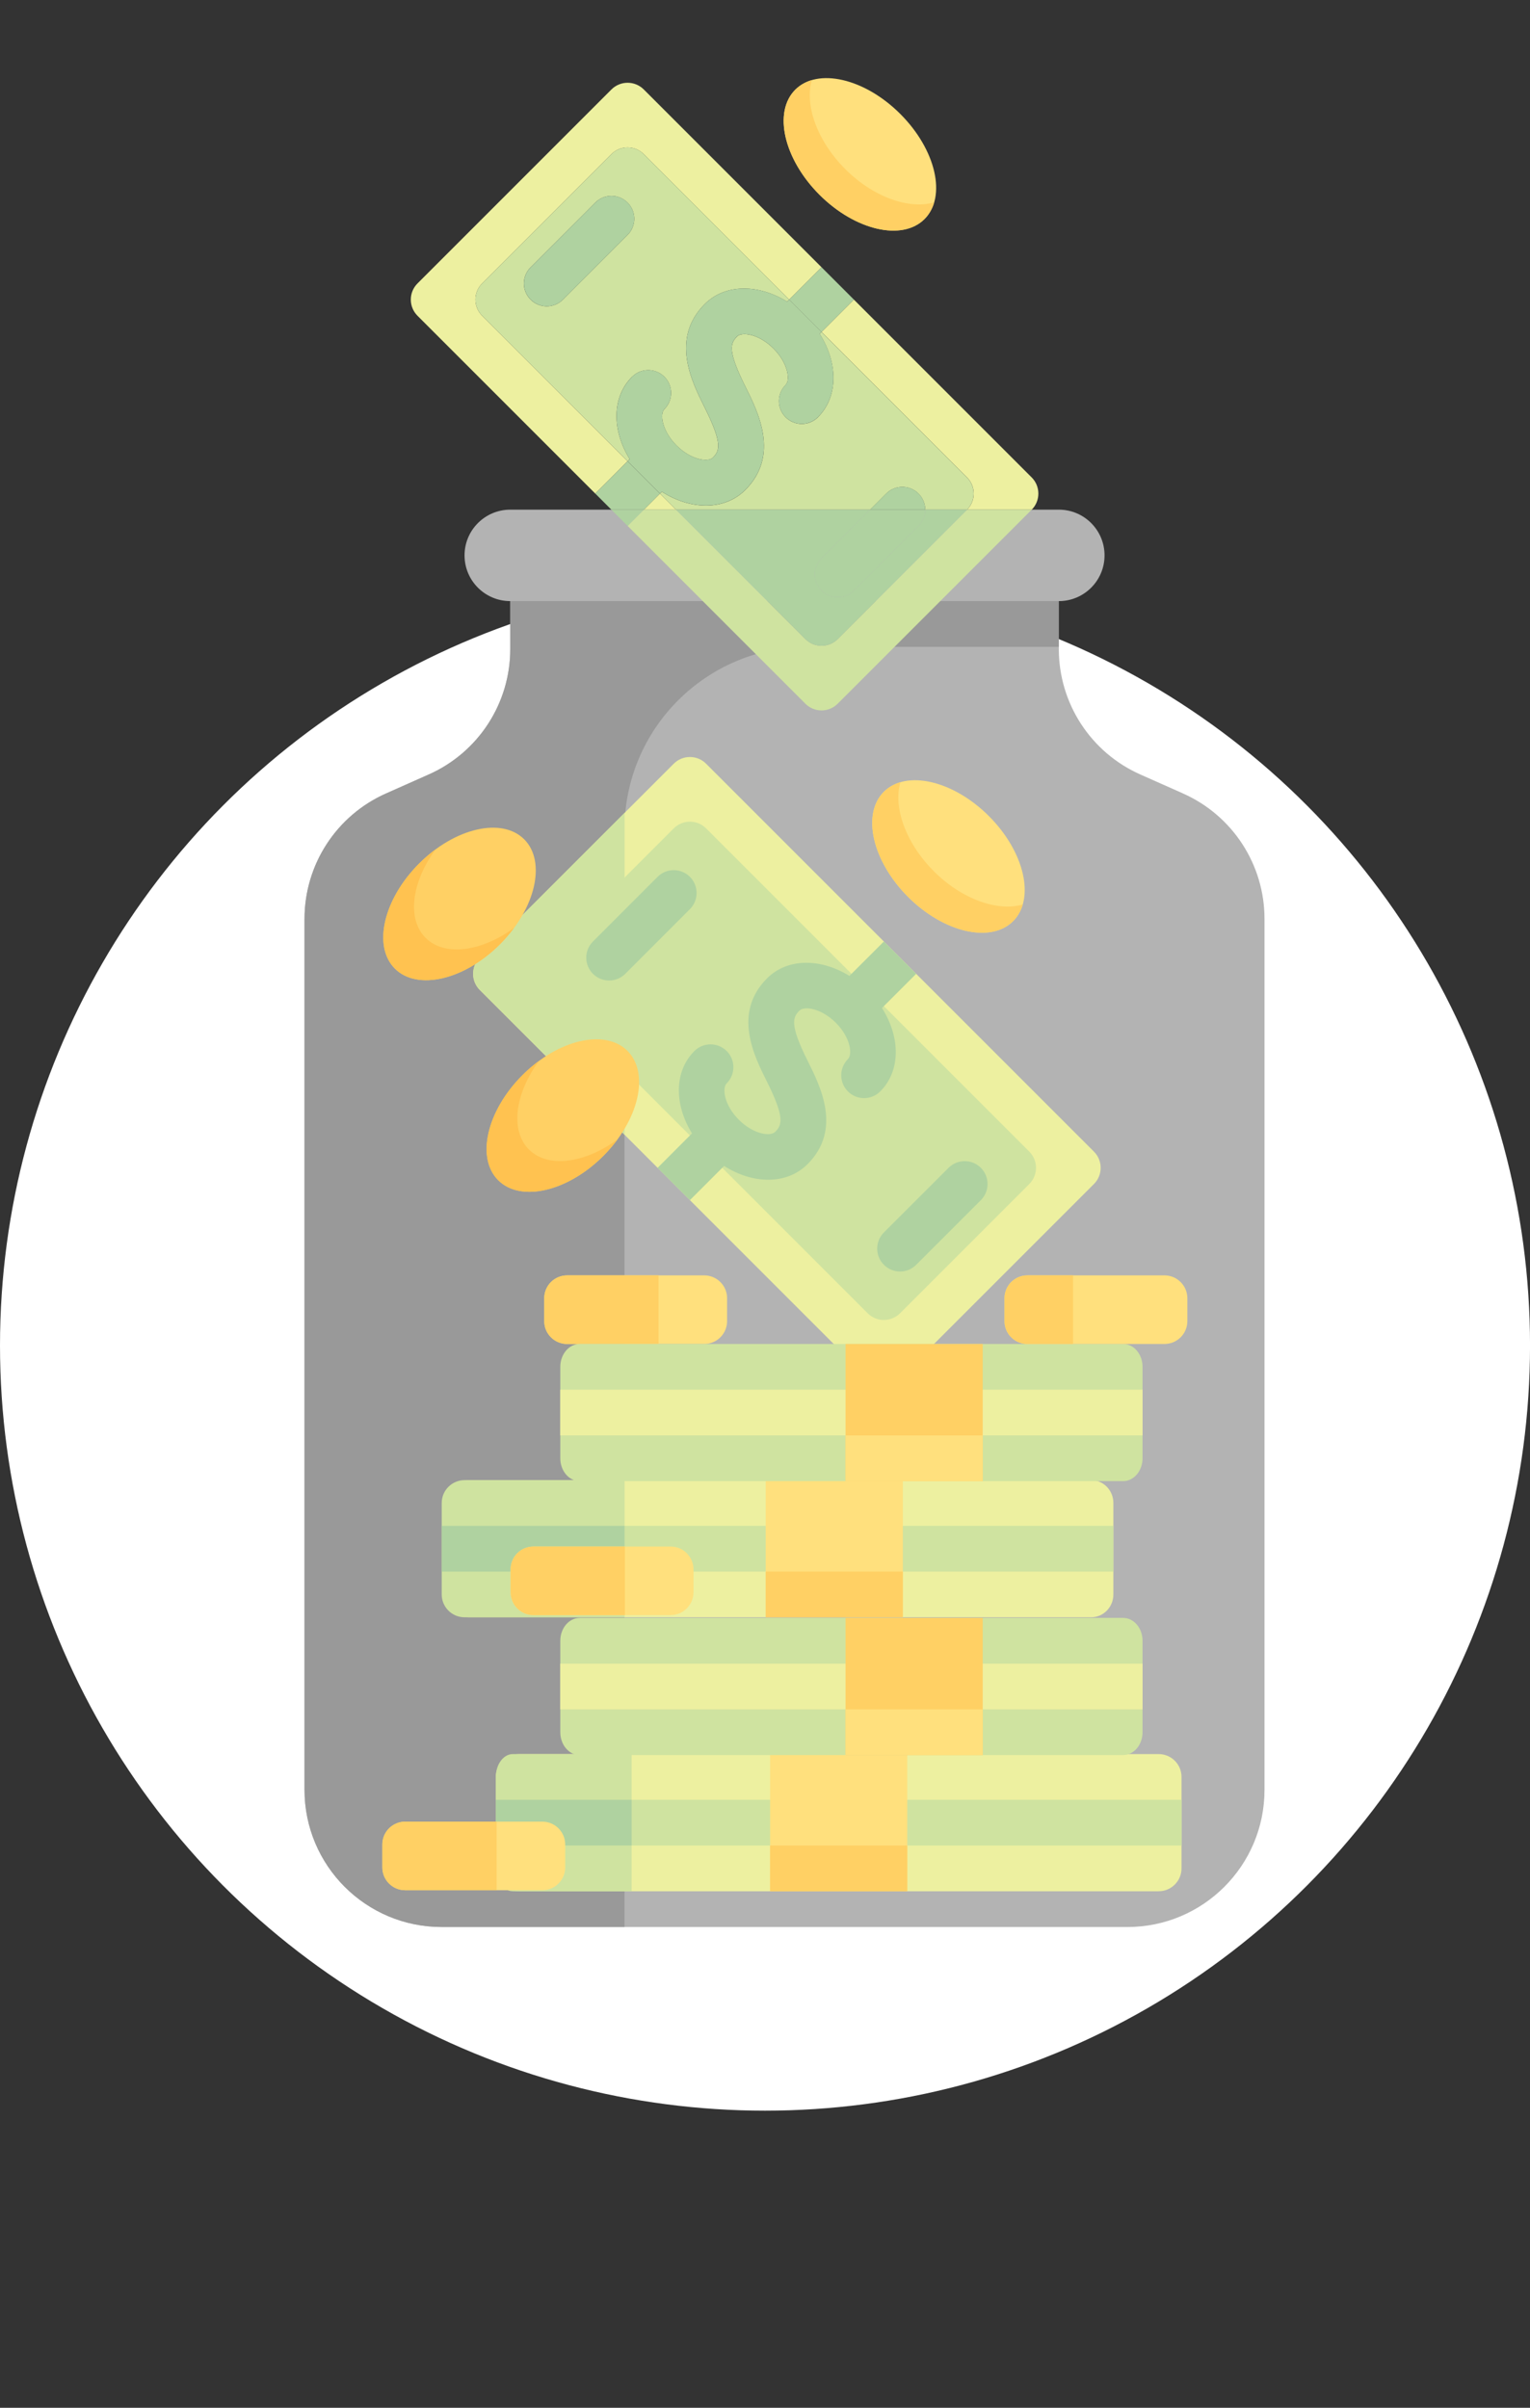 <?xml version="1.0" encoding="UTF-8"?><svg id="Layer_1" xmlns="http://www.w3.org/2000/svg" viewBox="0 0 540.21 850"><rect x="0" y="0" width="540.21" height="850" fill="#333333" stroke="none"/><defs><style>.cls-1{fill:#fff;}.cls-2{fill:#ffd064;}.cls-3{fill:#edf0a0;}.cls-4{fill:#cfe3a0;}.cls-5{fill:#ffe07d;}.cls-6{fill:#ffc250;}.cls-7{fill:#999;}.cls-8{fill:#b3b3b3;}.cls-9{fill:#edf4ff;}.cls-10{fill:#afd2a0;}</style></defs><circle class="cls-1" cx="270.11" cy="475" r="270.11"/><path class="cls-8" d="m417.73,280.12l-15.12-6.72c-17.49-7.77-28.76-25.11-28.76-44.25v-16.95h-193.69v16.95c0,19.14-11.27,36.48-28.76,44.25l-15.12,6.72c-17.49,7.77-28.76,25.11-28.76,44.25v307.49c0,26.74,21.68,48.42,48.42,48.42h242.11c26.74,0,48.42-21.68,48.42-48.42v-307.49c0-19.14-11.27-36.48-28.76-44.25h0Zm0,0"/><path class="cls-8" d="m373.85,212.2h-193.69c-8.92,0-16.14-7.23-16.14-16.14s7.23-16.14,16.14-16.14h193.69c8.92,0,16.14,7.23,16.14,16.14s-7.23,16.14-16.14,16.14h0Zm0,0"/><path class="cls-7" d="m373.85,228.34v-16.14h-193.69v16.95c0,19.14-11.27,36.48-28.76,44.25l-15.12,6.72c-17.49,7.77-28.76,25.11-28.76,44.25v307.48c0,26.74,21.68,48.42,48.42,48.42h64.56v-387.37c0-35.65,28.91-64.56,64.56-64.56h88.77Zm0,0"/><path class="cls-5" d="m248.65,474.45h-48.42c-4.46,0-8.07-3.61-8.07-8.07v-8.07c0-4.46,3.61-8.07,8.07-8.07h48.42c4.46,0,8.07,3.61,8.07,8.07v8.07c0,4.46-3.61,8.07-8.07,8.07h0Zm0,0"/><path class="cls-5" d="m312.06,279.53c-7.88,7.88-4.05,24.48,8.56,37.09,12.6,12.6,29.21,16.44,37.09,8.56,7.88-7.88,4.05-24.48-8.56-37.09-12.6-12.6-29.21-16.44-37.09-8.56h0Zm0,0"/><path class="cls-3" d="m306.37,486.45l-136.96-136.96c-3.15-3.15-3.15-8.26,0-11.41l68.48-68.48c3.15-3.15,8.26-3.15,11.41,0l136.96,136.96c3.15,3.15,3.15,8.26,0,11.41l-68.48,68.48c-3.15,3.15-8.26,3.15-11.41,0h0Zm0,0"/><path class="cls-4" d="m306.37,463.62l-114.13-114.13c-3.15-3.15-3.15-8.26,0-11.41l45.65-45.65c3.15-3.15,8.26-3.15,11.41,0l114.13,114.13c3.15,3.15,3.15,8.26,0,11.41l-45.65,45.65c-3.15,3.15-8.26,3.15-11.41,0h0Zm0,0"/><path class="cls-4" d="m220.52,286.97l-51.1,51.1c-3.15,3.15-3.15,8.26,0,11.41l51.1,51.1v-113.62Zm0,0"/><path class="cls-10" d="m209.36,343.78c-3.16-3.16-3.16-8.26,0-11.41l22.82-22.83c3.15-3.15,8.26-3.15,11.41,0,3.15,3.16,3.15,8.26,0,11.41l-22.82,22.83c-3.16,3.15-8.26,3.15-11.41,0h0Zm0,0"/><path class="cls-10" d="m312.08,446.5c-3.15-3.15-3.15-8.26,0-11.41l22.83-22.82c3.15-3.15,8.26-3.15,11.41,0,3.15,3.15,3.15,8.26,0,11.41l-22.83,22.82c-3.15,3.16-8.26,3.16-11.41,0h0Zm0,0"/><path class="cls-10" d="m285.12,410.99c12.2-12.2,4.61-27.36.08-36.42-6.43-12.86-5.33-15.4-2.94-17.8,1.71-1.7,7.7-.86,12.84,4.28,5.15,5.14,5.99,11.14,4.28,12.84-3.15,3.16-3.15,8.26,0,11.41,3.16,3.15,8.26,3.15,11.41,0,7.27-7.27,7.15-19.19.61-29.44l12.08-12.08-11.41-11.41-12.16,12.15c-10.17-6.3-21.89-6.34-29.07.84-12.2,12.2-4.62,27.36-.08,36.42,6.43,12.86,5.33,15.4,2.94,17.79-1.71,1.71-7.7.86-12.84-4.28-5.14-5.15-5.99-11.13-4.28-12.84,3.15-3.15,3.15-8.26,0-11.41-3.16-3.15-8.26-3.15-11.41,0-7.18,7.18-7.14,18.9-.84,29.07l-12.15,12.16,11.41,11.41,12.08-12.08c10.25,6.54,22.17,6.66,29.44-.61h0Zm0,0"/><path class="cls-2" d="m329.7,307.55c-10.05-10.05-14.37-22.73-11.78-31.41-2.21.66-4.26,1.8-5.86,3.4-7.88,7.88-4.05,24.48,8.56,37.09,12.61,12.6,29.22,16.44,37.09,8.56,1.6-1.6,2.75-3.69,3.41-5.89-8.68,2.59-21.37-1.69-31.42-11.74h0Zm0,0"/><path class="cls-5" d="m280.79,31.67c-7.88,7.88-4.05,24.48,8.56,37.09,12.6,12.6,29.21,16.44,37.09,8.56,7.88-7.88,4.05-24.48-8.56-37.09-12.6-12.6-29.21-16.44-37.09-8.56h0Zm0,0"/><path class="cls-2" d="m298.43,59.68c-10.05-10.05-14.37-22.73-11.78-31.41-2.21.66-4.26,1.8-5.86,3.4-7.88,7.88-4.05,24.48,8.56,37.09,12.61,12.6,29.22,16.44,37.09,8.56,1.6-1.6,2.75-3.69,3.41-5.89-8.68,2.59-21.37-1.69-31.42-11.74h0Zm0,0"/><path class="cls-2" d="m175.91,416.64c7.88,7.88,24.48,4.05,37.09-8.56,12.6-12.61,16.44-29.21,8.56-37.09-7.88-7.88-24.49-4.05-37.09,8.56-12.61,12.61-16.44,29.21-8.56,37.09h0Zm0,0"/><path class="cls-6" d="m186.75,405.8c-6.7-6.7-4.91-19.76,3.54-31.27-2.01,1.48-3.95,3.14-5.83,5.02-12.61,12.61-16.44,29.22-8.56,37.09,7.88,7.88,24.49,4.05,37.09-8.56,1.88-1.88,3.54-3.82,5.02-5.83-11.5,8.45-24.56,10.25-31.26,3.54h0Zm0,0"/><path class="cls-2" d="m139.43,341.94c7.88,7.88,24.48,4.05,37.09-8.56,12.6-12.61,16.44-29.21,8.56-37.09-7.88-7.88-24.49-4.05-37.09,8.56-12.61,12.61-16.44,29.21-8.56,37.09h0Zm0,0"/><path class="cls-6" d="m150.27,331.09c-6.7-6.7-4.91-19.76,3.54-31.27-2.01,1.48-3.95,3.14-5.83,5.02-12.61,12.61-16.44,29.22-8.56,37.09,7.88,7.88,24.49,4.05,37.09-8.56,1.88-1.88,3.54-3.82,5.02-5.83-11.5,8.45-24.56,10.25-31.26,3.54h0Zm0,0"/><path class="cls-2" d="m232.51,450.24h-32.28c-4.46,0-8.07,3.61-8.07,8.07v8.07c0,4.46,3.61,8.07,8.07,8.07h32.28v-24.21Zm0,0"/><path class="cls-3" d="m385.26,570.94h-219.72c-4.34,0-7.85-3.61-7.85-8.07v-32.28c0-4.46,3.51-8.07,7.85-8.07h219.72c4.34,0,7.85,3.61,7.85,8.07v32.28c0,4.45-3.51,8.07-7.85,8.07h0Zm0,0"/><rect class="cls-4" x="157.69" y="538.66" width="235.42" height="16.14"/><rect class="cls-5" x="270.36" y="522.51" width="48.42" height="48.42"/><rect class="cls-2" x="270.36" y="554.8" width="48.42" height="16.14"/><path class="cls-4" d="m396.56,522.87h-191.88c-3.79,0-6.85-3.61-6.85-8.07v-32.28c0-4.46,3.07-8.07,6.85-8.07h191.88c3.79,0,6.85,3.61,6.85,8.07v32.28c0,4.45-3.07,8.07-6.85,8.07h0Zm0,0"/><rect class="cls-3" x="197.83" y="490.59" width="205.59" height="16.14"/><rect class="cls-2" x="298.55" y="474.45" width="48.42" height="48.42"/><rect class="cls-5" x="298.55" y="506.73" width="48.42" height="16.14"/><path class="cls-3" d="m409.1,667.65h-225.96c-4.46,0-8.07-3.61-8.07-8.07v-32.28c0-4.46,3.61-8.07,8.07-8.07h225.96c4.46,0,8.07,3.61,8.07,8.07v32.28c0,4.45-3.61,8.07-8.07,8.07h0Zm0,0"/><rect class="cls-4" x="175.07" y="635.37" width="242.1" height="16.14"/><rect class="cls-5" x="271.91" y="619.23" width="48.42" height="48.42"/><rect class="cls-2" x="271.91" y="651.51" width="48.42" height="16.14"/><path class="cls-4" d="m396.56,619.58h-191.88c-3.79,0-6.85-3.61-6.85-8.07v-32.28c0-4.46,3.07-8.07,6.85-8.07h191.88c3.79,0,6.85,3.61,6.85,8.07v32.28c0,4.45-3.07,8.07-6.85,8.07h0Zm0,0"/><rect class="cls-3" x="197.83" y="587.3" width="205.59" height="16.14"/><rect class="cls-2" x="298.55" y="571.16" width="48.42" height="48.42"/><rect class="cls-5" x="298.55" y="603.44" width="48.42" height="16.14"/><path class="cls-5" d="m411.16,474.45h-48.42c-4.46,0-8.07-3.61-8.07-8.07v-8.07c0-4.46,3.61-8.07,8.07-8.07h48.42c4.45,0,8.07,3.61,8.07,8.07v8.07c0,4.46-3.61,8.07-8.07,8.07h0Zm0,0"/><path class="cls-2" d="m378.88,450.24h-16.14c-4.46,0-8.07,3.61-8.07,8.07v8.07c0,4.46,3.61,8.07,8.07,8.07h16.14v-24.21Zm0,0"/><path class="cls-4" d="m181.06,619.23h41.96v48.42h-41.96c-3.31,0-5.99-3.61-5.99-8.07v-32.28c0-4.45,2.68-8.07,5.99-8.07h0Zm0,0"/><rect class="cls-10" x="175.07" y="635.37" width="47.95" height="16.14"/><path class="cls-4" d="m164.03,522.52h56.49v48.42h-56.49c-4.46,0-8.07-3.61-8.07-8.07v-32.28c0-4.45,3.61-8.07,8.07-8.07h0Zm0,0"/><rect class="cls-10" x="155.96" y="538.66" width="64.56" height="16.14"/><path class="cls-5" d="m191.49,667.29h-48.42c-4.46,0-8.07-3.61-8.07-8.07v-8.07c0-4.46,3.61-8.07,8.07-8.07h48.42c4.46,0,8.07,3.61,8.07,8.07v8.07c0,4.46-3.61,8.07-8.07,8.07h0Zm0,0"/><path class="cls-2" d="m175.34,643.08h-32.28c-4.46,0-8.07,3.61-8.07,8.07v8.07c0,4.46,3.61,8.07,8.07,8.07h32.28v-24.21Zm0,0"/><path class="cls-3" d="m210.18,174.24l11.41-11.42-51.36-51.35c-3.15-3.15-3.15-8.26,0-11.41l45.65-45.65c3.15-3.15,8.26-3.15,11.41,0l51.36,51.36,11.42-11.41,11.41,11.41-11.41,11.41,51.36,51.36c3.14,3.14,3.15,8.23.03,11.38h22.83c3.12-3.15,3.11-8.24-.03-11.38L227.3,31.58c-3.15-3.15-8.26-3.15-11.41,0l-68.48,68.48c-3.15,3.15-3.15,8.26,0,11.41l68.44,68.44h0l-5.67-5.67Z"/><polygon class="cls-3" points="227.33 179.92 238.68 179.92 233.01 174.24 227.33 179.92"/><path class="cls-4" d="m288.8,147.29c-3.15,3.15-8.26,3.15-11.41,0-3.15-3.15-3.15-8.26,0-11.41,1.71-1.7.87-7.7-4.28-12.84-5.14-5.15-11.13-5.99-12.84-4.28-2.4,2.4-3.5,4.93,2.94,17.8,4.53,9.06,12.12,24.22-.08,36.42-7.27,7.27-19.19,7.14-29.44.61l-.67.67,5.67,5.67h68.54l5.67-5.67c3.15-3.15,8.26-3.15,11.41,0,1.57,1.57,2.35,3.62,2.36,5.67h14.78c3.12-3.15,3.11-8.24-.03-11.38l-51.36-51.36-.67.67c6.53,10.25,6.66,22.18-.61,29.44Z"/><path class="cls-4" d="m223.17,133.02c3.15-3.15,8.26-3.15,11.41,0,3.15,3.16,3.15,8.26,0,11.41-1.71,1.71-.86,7.7,4.28,12.84,5.15,5.14,11.14,5.99,12.84,4.28,2.39-2.4,3.49-4.93-2.94-17.79-4.53-9.06-12.11-24.22.08-36.42,7.18-7.18,18.9-7.14,29.07-.84l.74-.74-51.36-51.36c-3.15-3.15-8.26-3.15-11.41,0l-45.65,45.65c-3.15,3.15-3.15,8.26,0,11.41l51.36,51.35.74-.74c-6.3-10.17-6.34-21.89.84-29.07Zm-35.82-27.25c-3.16-3.16-3.16-8.26,0-11.41l22.82-22.83c3.15-3.15,8.26-3.15,11.41,0,3.15,3.16,3.15,8.26,0,11.41l-22.82,22.83c-3.16,3.15-8.26,3.15-11.41,0Z"/><path class="cls-10" d="m221.59,71.52c-3.15-3.15-8.26-3.15-11.41,0l-22.82,22.83c-3.16,3.15-3.16,8.26,0,11.41,3.15,3.15,8.26,3.15,11.41,0l22.82-22.83c3.15-3.15,3.15-8.26,0-11.41Z"/><path class="cls-10" d="m324.31,174.24c-3.16-3.15-8.26-3.15-11.41,0l-5.67,5.67h19.45c0-2.05-.79-4.11-2.36-5.67Z"/><polygon class="cls-10" points="233.01 174.24 221.59 162.83 210.18 174.24 215.85 179.92 227.33 179.92 233.01 174.24"/><rect class="cls-10" x="282" y="97.69" width="16.14" height="16.14" transform="translate(10.15 236.04) rotate(-44.99)"/><path class="cls-10" d="m233.68,173.57c10.25,6.54,22.17,6.66,29.44-.61,12.2-12.2,4.61-27.36.08-36.42-6.43-12.86-5.33-15.4-2.94-17.8,1.71-1.7,7.7-.86,12.84,4.28,5.15,5.14,5.99,11.14,4.28,12.84-3.15,3.16-3.15,8.26,0,11.41,3.16,3.15,8.26,3.15,11.41,0,7.27-7.27,7.15-19.19.61-29.44l.67-.67-11.41-11.41-.74.74c-10.17-6.3-21.89-6.34-29.07.84-12.2,12.2-4.62,27.36-.08,36.42,6.43,12.86,5.33,15.4,2.94,17.79-1.71,1.71-7.7.86-12.84-4.28-5.14-5.15-5.99-11.13-4.28-12.84,3.15-3.15,3.15-8.26,0-11.41-3.16-3.15-8.26-3.15-11.41,0-7.18,7.18-7.14,18.9-.84,29.07l-.74.74,11.42,11.42.67-.67Z"/><polygon class="cls-9" points="215.85 179.92 215.85 179.92 215.89 179.95 215.85 179.92"/><path class="cls-4" d="m341.43,179.95l-45.65,45.65c-3.15,3.15-8.26,3.15-11.41,0l-45.69-45.68h-11.35l-5.74,5.74,62.77,62.77c3.15,3.15,8.26,3.15,11.41,0l68.48-68.48s.02-.02.03-.03h-22.83s-.02.02-.03.03Z"/><path class="cls-10" d="m324.31,185.66l-22.83,22.82c-3.15,3.16-8.26,3.16-11.41,0-3.15-3.15-3.15-8.26,0-11.41l17.15-17.15h-68.54l45.69,45.68c3.15,3.15,8.26,3.15,11.41,0l45.65-45.65s.02-.02.03-.03h-14.78c0,2.08-.78,4.15-2.36,5.74Z"/><path class="cls-10" d="m290.07,208.48c3.16,3.16,8.26,3.16,11.41,0l22.83-22.82c1.58-1.58,2.37-3.66,2.36-5.74h-19.45l-17.15,17.15c-3.15,3.16-3.15,8.26,0,11.41Z"/><polygon class="cls-9" points="221.59 185.66 221.59 185.66 215.89 179.95 221.59 185.66"/><polygon class="cls-10" points="215.85 179.92 215.89 179.95 221.59 185.66 227.33 179.92 215.85 179.92"/><path class="cls-5" d="m236.78,570.17h-48.42c-4.46,0-8.07-3.61-8.07-8.07v-8.07c0-4.46,3.61-8.07,8.07-8.07h48.42c4.46,0,8.07,3.61,8.07,8.07v8.07c0,4.46-3.61,8.07-8.07,8.07h0Zm0,0"/><path class="cls-2" d="m220.64,545.96h-32.28c-4.46,0-8.07,3.61-8.07,8.07v8.07c0,4.46,3.61,8.07,8.07,8.07h32.28v-24.21Zm0,0"/></svg>
